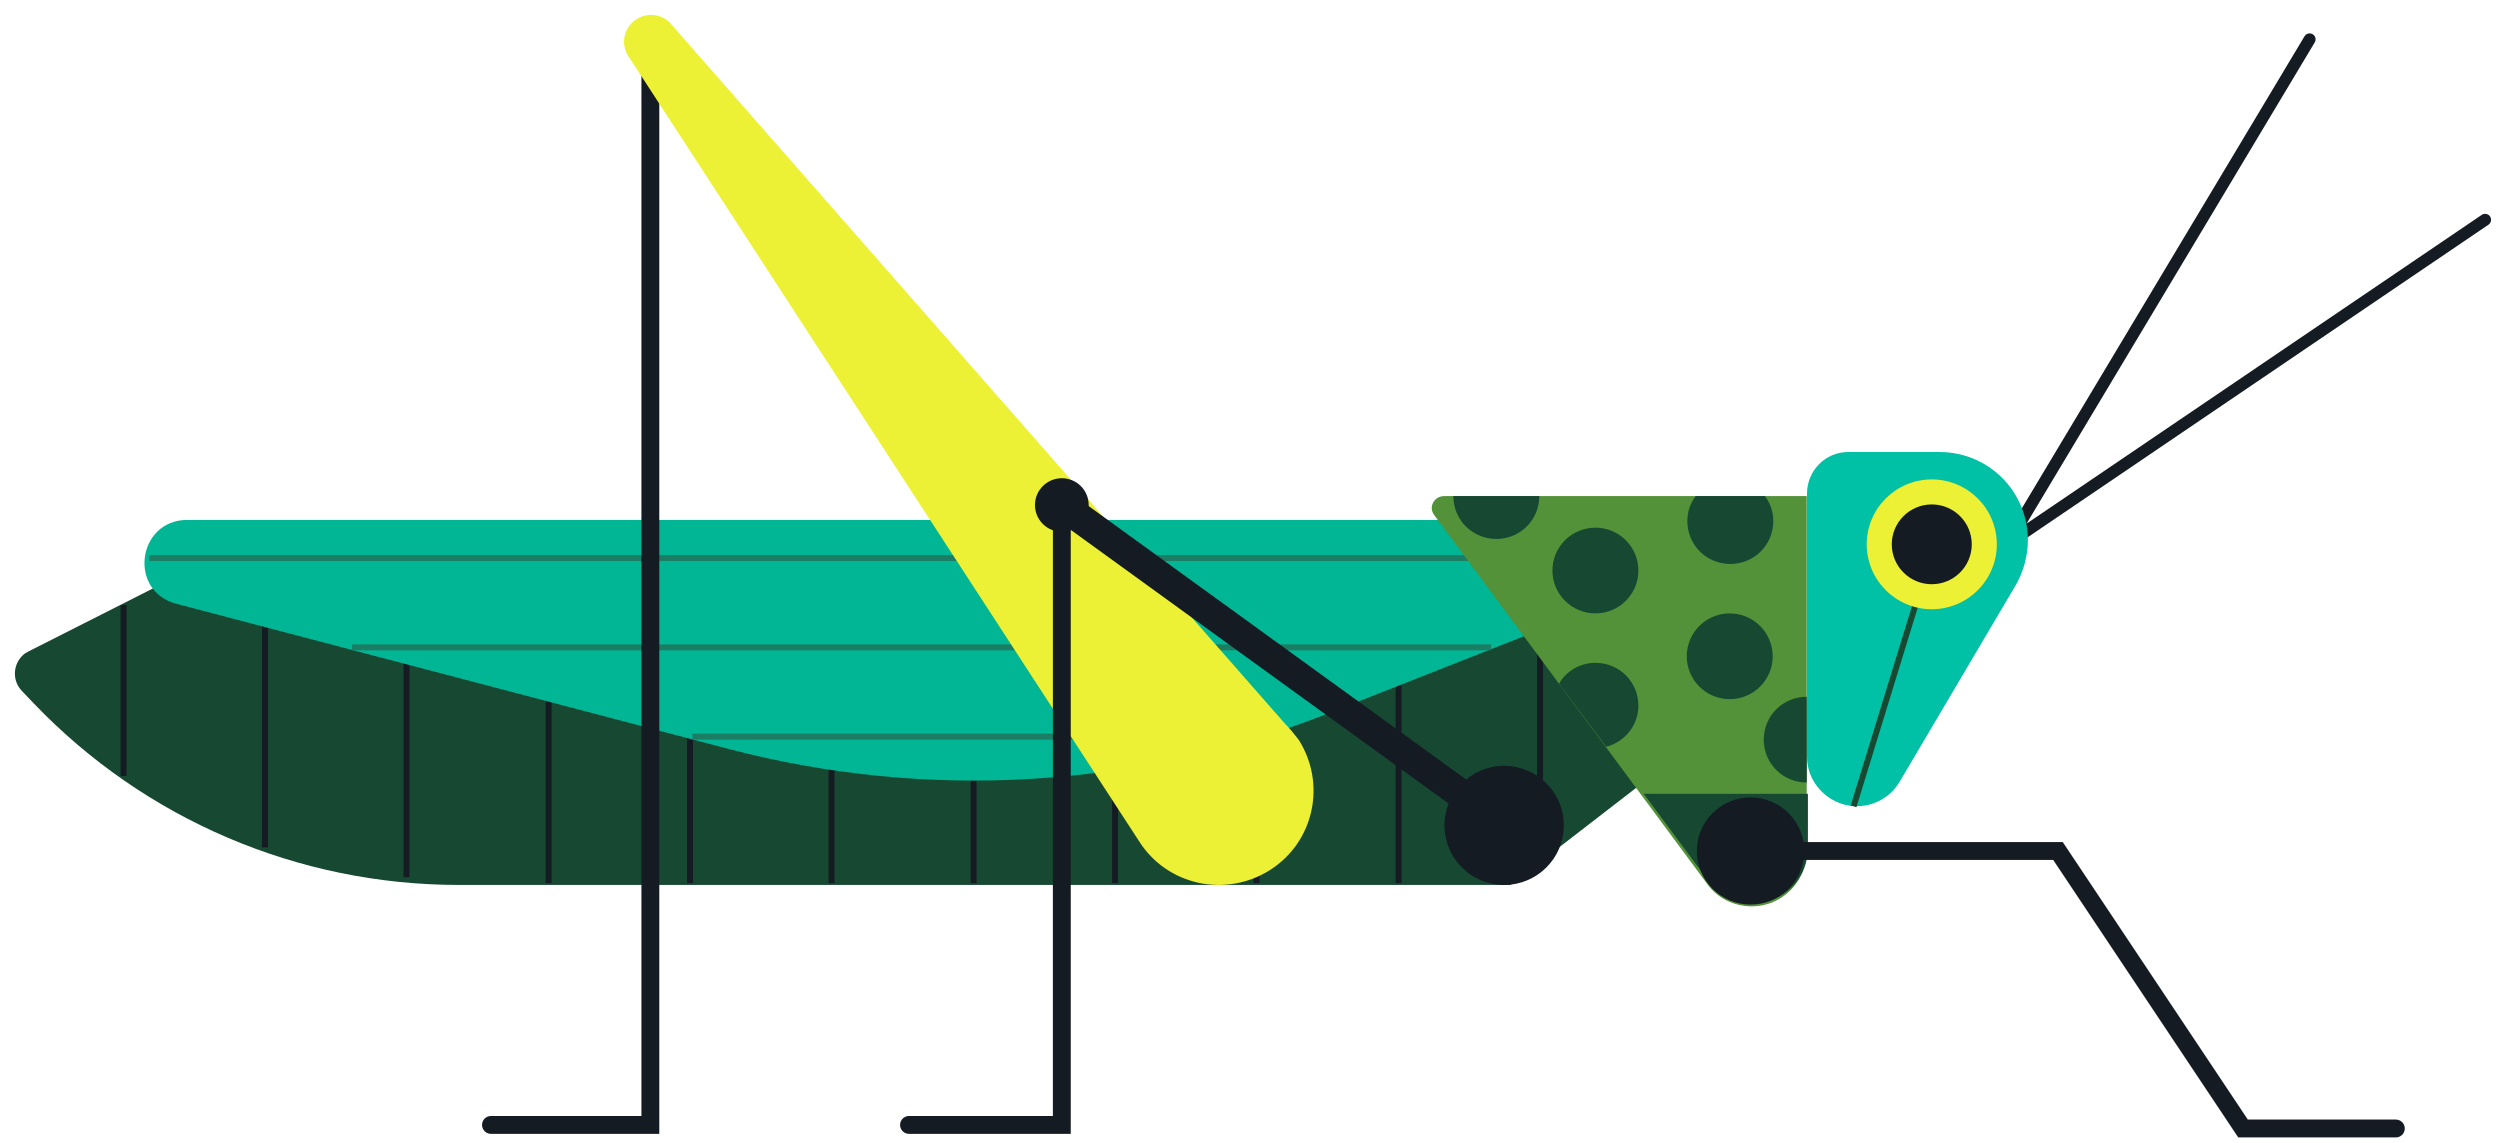 <svg xmlns="http://www.w3.org/2000/svg" xmlns:xlink="http://www.w3.org/1999/xlink" version="1.1" width="209.913" height="96.004" viewBox="-1.025 -0.554 209.913 96.004">
  <!-- Exported by Scratch - http://scratch.mit.edu/ -->
  <g id="ID0.6175439013168216">
    <g id="Page-1">
      <g id="Grasshopper-1Grasshopper-1">
        <g id="Group">
          <path id="Path" fill="#174832" stroke="none" stroke-width="1" d="M 140.688 62.25 L 125.802 73.75 L 37.49 73.75 C 24.008 73.75 11.127 68.25 1.804 58.5 L 0.802 57.45 C 0 56.6 0.05 55.3 0.852 54.5 C 1.002 54.35 1.153 54.25 1.353 54.15 L 22.203 43.6 L 140.638 43.6 L 140.638 62.25 L 140.688 62.25 Z "/>
          <g id="Path">
            <path id="ID0.6622228352352977" fill="none" stroke="#151B22" stroke-width="0.5" d="M 128.287 45.75 L 128.287 70.6 "/>
            <path id="ID0.7392017706297338" fill="none" stroke="#151B22" stroke-width="0.5" d="M 116.408 43.75 L 116.408 73.6 "/>
            <path id="ID0.051407866179943085" fill="none" stroke="#151B22" stroke-width="0.5" d="M 104.48 44.25 L 104.48 73.6 "/>
            <path id="ID0.8760720072314143" fill="none" stroke="#151B22" stroke-width="0.5" d="M 92.601 43.25 L 92.601 73.6 "/>
            <path id="ID0.9872665079310536" fill="none" stroke="#151B22" stroke-width="0.5" d="M 80.722 43.75 L 80.722 73.6 "/>
            <path id="ID0.46958543499931693" fill="none" stroke="#151B22" stroke-width="0.5" d="M 68.794 43.75 L 68.794 73.6 "/>
            <path id="ID0.624063057359308" fill="none" stroke="#151B22" stroke-width="0.5" d="M 56.915 43.25 L 56.915 73.6 "/>
            <path id="ID0.4137639608234167" fill="none" stroke="#151B22" stroke-width="0.5" d="M 45.037 43.25 L 45.037 73.6 "/>
            <path id="ID0.9047740730457008" fill="none" stroke="#151B22" stroke-width="0.5" d="M 33.108 43.75 L 33.108 73.1 "/>
            <path id="ID0.24088295456022024" fill="none" stroke="#151B22" stroke-width="0.5" d="M 21.229 44.75 L 21.229 70.6 "/>
            <path id="ID0.24455612944439054" fill="none" stroke="#151B22" stroke-width="0.5" d="M 9.351 50.25 L 9.351 64.6 "/>
          </g>
        </g>
        <g id="Group">
          <path id="Path" fill="#00B694" stroke="none" stroke-width="1" d="M 127.931 43.1 L 14.709 43.1 C 10.499 43.1 9.697 49.1 13.807 50.15 L 60.218 62.35 C 76.858 66.7 94.501 65.65 110.489 59.35 L 131.039 51.25 L 127.931 43.1 Z "/>
          <g id="Path">
            <path id="ID0.35658307699486613" fill="none" stroke="#1B7E64" stroke-width="0.5" d="M 144.219 46.3 L 11.5 46.3 "/>
            <path id="ID0.38544233702123165" fill="none" stroke="#1B7E64" stroke-width="0.5" d="M 124.171 53.8 L 28.541 53.8 "/>
            <path id="ID0.8587798592634499" fill="none" stroke="#1B7E64" stroke-width="0.5" d="M 104.123 61.3 L 57.11 61.3 "/>
          </g>
        </g>
        <g id="Group">
          <path id="Path" fill="none" stroke="#151B22" stroke-width="1" stroke-linecap="round" d="M 192.902 2.75 L 167.541 45.1 L 207.638 17.9 "/>
          <path id="Path" fill="#00C0A5" stroke="none" stroke-width="1" d="M 154.159 37.4 L 161.828 37.4 C 165.937 37.4 169.245 40.7 169.245 44.8 C 169.245 46.1 168.895 47.4 168.243 48.55 L 158.47 65.1 C 157.317 67.05 154.761 67.75 152.756 66.55 C 151.503 65.8 150.701 64.45 150.701 63 L 150.701 40.9 C 150.701 38.95 152.255 37.4 154.159 37.4 Z "/>
          <path id="Path" fill="none" stroke="#174832" stroke-width="0.5" d="M 154.61 67.15 L 160.524 47.9 "/>
          <path id="Oval" fill="#ECF135" stroke="none" stroke-width="1" d="M 161.176 39.7 C 162.683 39.7 164.049 40.311 165.038 41.297 C 166.027 42.284 166.639 43.646 166.639 45.15 C 166.639 46.654 166.027 48.016 165.038 49.003 C 164.049 49.989 162.683 50.6 161.176 50.6 C 159.669 50.6 158.303 49.989 157.314 49.003 C 156.325 48.016 155.713 46.654 155.713 45.15 C 155.713 43.646 156.325 42.284 157.314 41.297 C 158.303 40.311 159.669 39.7 161.176 39.7 Z "/>
          <path id="Oval" fill="#151B22" stroke="none" stroke-width="1" d="M 161.176 41.8 C 162.102 41.8 162.942 42.175 163.55 42.782 C 164.158 43.388 164.534 44.226 164.534 45.15 C 164.534 46.074 164.158 46.912 163.55 47.518 C 162.942 48.125 162.102 48.5 161.176 48.5 C 160.25 48.5 159.41 48.125 158.802 47.518 C 158.194 46.912 157.818 46.074 157.818 45.15 C 157.818 44.226 158.194 43.388 158.802 42.782 C 159.41 42.175 160.25 41.8 161.176 41.8 Z "/>
        </g>
        <g id="Group">
          <path id="Path" fill="none" stroke="#151B22" stroke-width="1.5" stroke-linecap="round" d="M 40.2 93.9 L 53.583 93.9 L 53.583 3.75 "/>
          <path id="Path" fill="#ECF135" stroke="none" stroke-width="1" d="M 106.861 60.2 L 55.437 1.6 C 54.685 0.6 53.282 0.4 52.279 1.15 C 51.277 1.9 51.077 3.3 51.828 4.3 L 94.631 70.1 C 96.987 73.8 101.899 74.85 105.608 72.5 C 109.317 70.15 110.369 65.25 108.013 61.55 C 107.663 61.1 107.262 60.6 106.861 60.2 Z "/>
        </g>
        <g id="Group">
          <path id="Path" fill="none" stroke="#151B22" stroke-width="1.5" stroke-linecap="round" d="M 75.3 93.9 L 88.131 93.9 L 88.131 43.6 "/>
          <path id="Oval" fill="#151B22" stroke="none" stroke-width="1" d="M 88.131 39.6 C 88.753 39.6 89.317 39.852 89.726 40.259 C 90.134 40.667 90.387 41.229 90.387 41.85 C 90.387 42.471 90.134 43.033 89.726 43.441 C 89.317 43.848 88.753 44.1 88.131 44.1 C 87.509 44.1 86.945 43.848 86.537 43.441 C 86.129 43.033 85.876 42.471 85.876 41.85 C 85.876 41.229 86.129 40.667 86.537 40.259 C 86.945 39.852 87.509 39.6 88.131 39.6 Z "/>
          <path id="Oval" fill="#151B22" stroke="none" stroke-width="1" d="M 125.27 63.75 C 126.653 63.75 127.906 64.31 128.814 65.215 C 129.721 66.121 130.283 67.371 130.283 68.75 C 130.283 70.129 129.721 71.379 128.814 72.285 C 127.906 73.19 126.653 73.75 125.27 73.75 C 123.888 73.75 122.635 73.19 121.727 72.285 C 120.82 71.379 120.258 70.129 120.258 68.75 C 120.258 67.371 120.82 66.121 121.727 65.215 C 122.635 64.31 123.888 63.75 125.27 63.75 Z "/>
          <path id="Path" fill="none" stroke="#151B22" stroke-width="2.5" d="M 125.27 68.75 L 88.131 41.85 "/>
        </g>
        <g id="Group">
          <path id="Path" fill="#54923A" stroke="none" stroke-width="1" d="M 120.254 41.1 L 150.677 41.1 L 150.677 70.9 C 150.677 73.45 148.622 75.55 146.066 75.55 C 144.562 75.55 143.159 74.85 142.307 73.65 L 119.402 42.7 C 119.051 42.25 119.151 41.65 119.602 41.3 C 119.803 41.15 120.053 41.1 120.254 41.1 Z "/>
          <path id="Oval" fill="#174832" stroke="none" stroke-width="1" d="M 132.934 43.75 C 133.93 43.75 134.832 44.153 135.485 44.805 C 136.138 45.457 136.543 46.357 136.543 47.35 C 136.543 48.343 136.138 49.243 135.485 49.895 C 134.832 50.547 133.93 50.95 132.934 50.95 C 131.938 50.95 131.036 50.547 130.383 49.895 C 129.73 49.243 129.325 48.343 129.325 47.35 C 129.325 46.357 129.73 45.457 130.383 44.805 C 131.036 44.153 131.938 43.75 132.934 43.75 Z "/>
          <path id="Oval" fill="#174832" stroke="none" stroke-width="1" d="M 144.211 50.95 C 145.207 50.95 146.109 51.353 146.762 52.005 C 147.416 52.657 147.82 53.557 147.82 54.55 C 147.82 55.543 147.416 56.443 146.762 57.095 C 146.109 57.747 145.207 58.15 144.211 58.15 C 143.216 58.15 142.313 57.747 141.66 57.095 C 141.007 56.443 140.603 55.543 140.603 54.55 C 140.603 53.557 141.007 52.657 141.66 52.005 C 142.313 51.353 143.216 50.95 144.211 50.95 Z "/>
          <path id="Path" fill="#174832" stroke="none" stroke-width="1" d="M 133.836 62.15 C 135.39 61.75 136.543 60.35 136.543 58.7 C 136.543 56.7 134.939 55.1 132.934 55.1 C 131.631 55.1 130.478 55.8 129.877 56.85 L 133.836 62.15 Z "/>
          <path id="Path" fill="#174832" stroke="none" stroke-width="1" d="M 141.354 41.1 C 140.903 41.7 140.653 42.4 140.653 43.2 C 140.653 45.2 142.257 46.8 144.261 46.8 C 146.266 46.8 147.87 45.2 147.87 43.2 C 147.87 42.4 147.619 41.7 147.168 41.1 L 141.354 41.1 Z "/>
          <path id="Path" fill="#174832" stroke="none" stroke-width="1" d="M 121.005 41.1 C 121.005 41.1 121.005 41.1 121.005 41.1 C 121.005 43.1 122.609 44.7 124.614 44.7 C 126.619 44.7 128.223 43.1 128.223 41.1 C 128.223 41.1 128.223 41.1 128.223 41.1 L 121.005 41.1 Z "/>
          <path id="Path" fill="#174832" stroke="none" stroke-width="1" d="M 150.677 57.95 C 148.672 57.95 147.068 59.55 147.068 61.55 C 147.068 63.55 148.672 65.15 150.677 65.15 L 150.677 57.95 Z "/>
          <path id="Path" fill="#174832" stroke="none" stroke-width="1" d="M 142.407 73.4 C 143.259 74.6 144.662 75.3 146.166 75.3 C 148.722 75.3 150.777 73.2 150.777 70.65 L 150.777 66.1 L 136.994 66.1 L 142.407 73.4 Z "/>
        </g>
        <g id="Group">
          <path id="Path" fill="none" stroke="#151B22" stroke-width="1.5" stroke-linecap="round" d="M 200.141 94.2 L 187.311 94.2 L 171.773 70.9 L 147.866 70.9 "/>
          <path id="Oval" fill="#151B22" stroke="none" stroke-width="1" d="M 145.961 66.4 C 147.206 66.4 148.333 66.904 149.15 67.719 C 149.967 68.533 150.472 69.658 150.472 70.9 C 150.472 72.142 149.967 73.267 149.15 74.081 C 148.333 74.896 147.206 75.4 145.961 75.4 C 144.717 75.4 143.589 74.896 142.772 74.081 C 141.956 73.267 141.45 72.142 141.45 70.9 C 141.45 69.658 141.956 68.533 142.772 67.719 C 143.589 66.904 144.717 66.4 145.961 66.4 Z "/>
        </g>
      </g>
    </g>
  </g>
</svg>